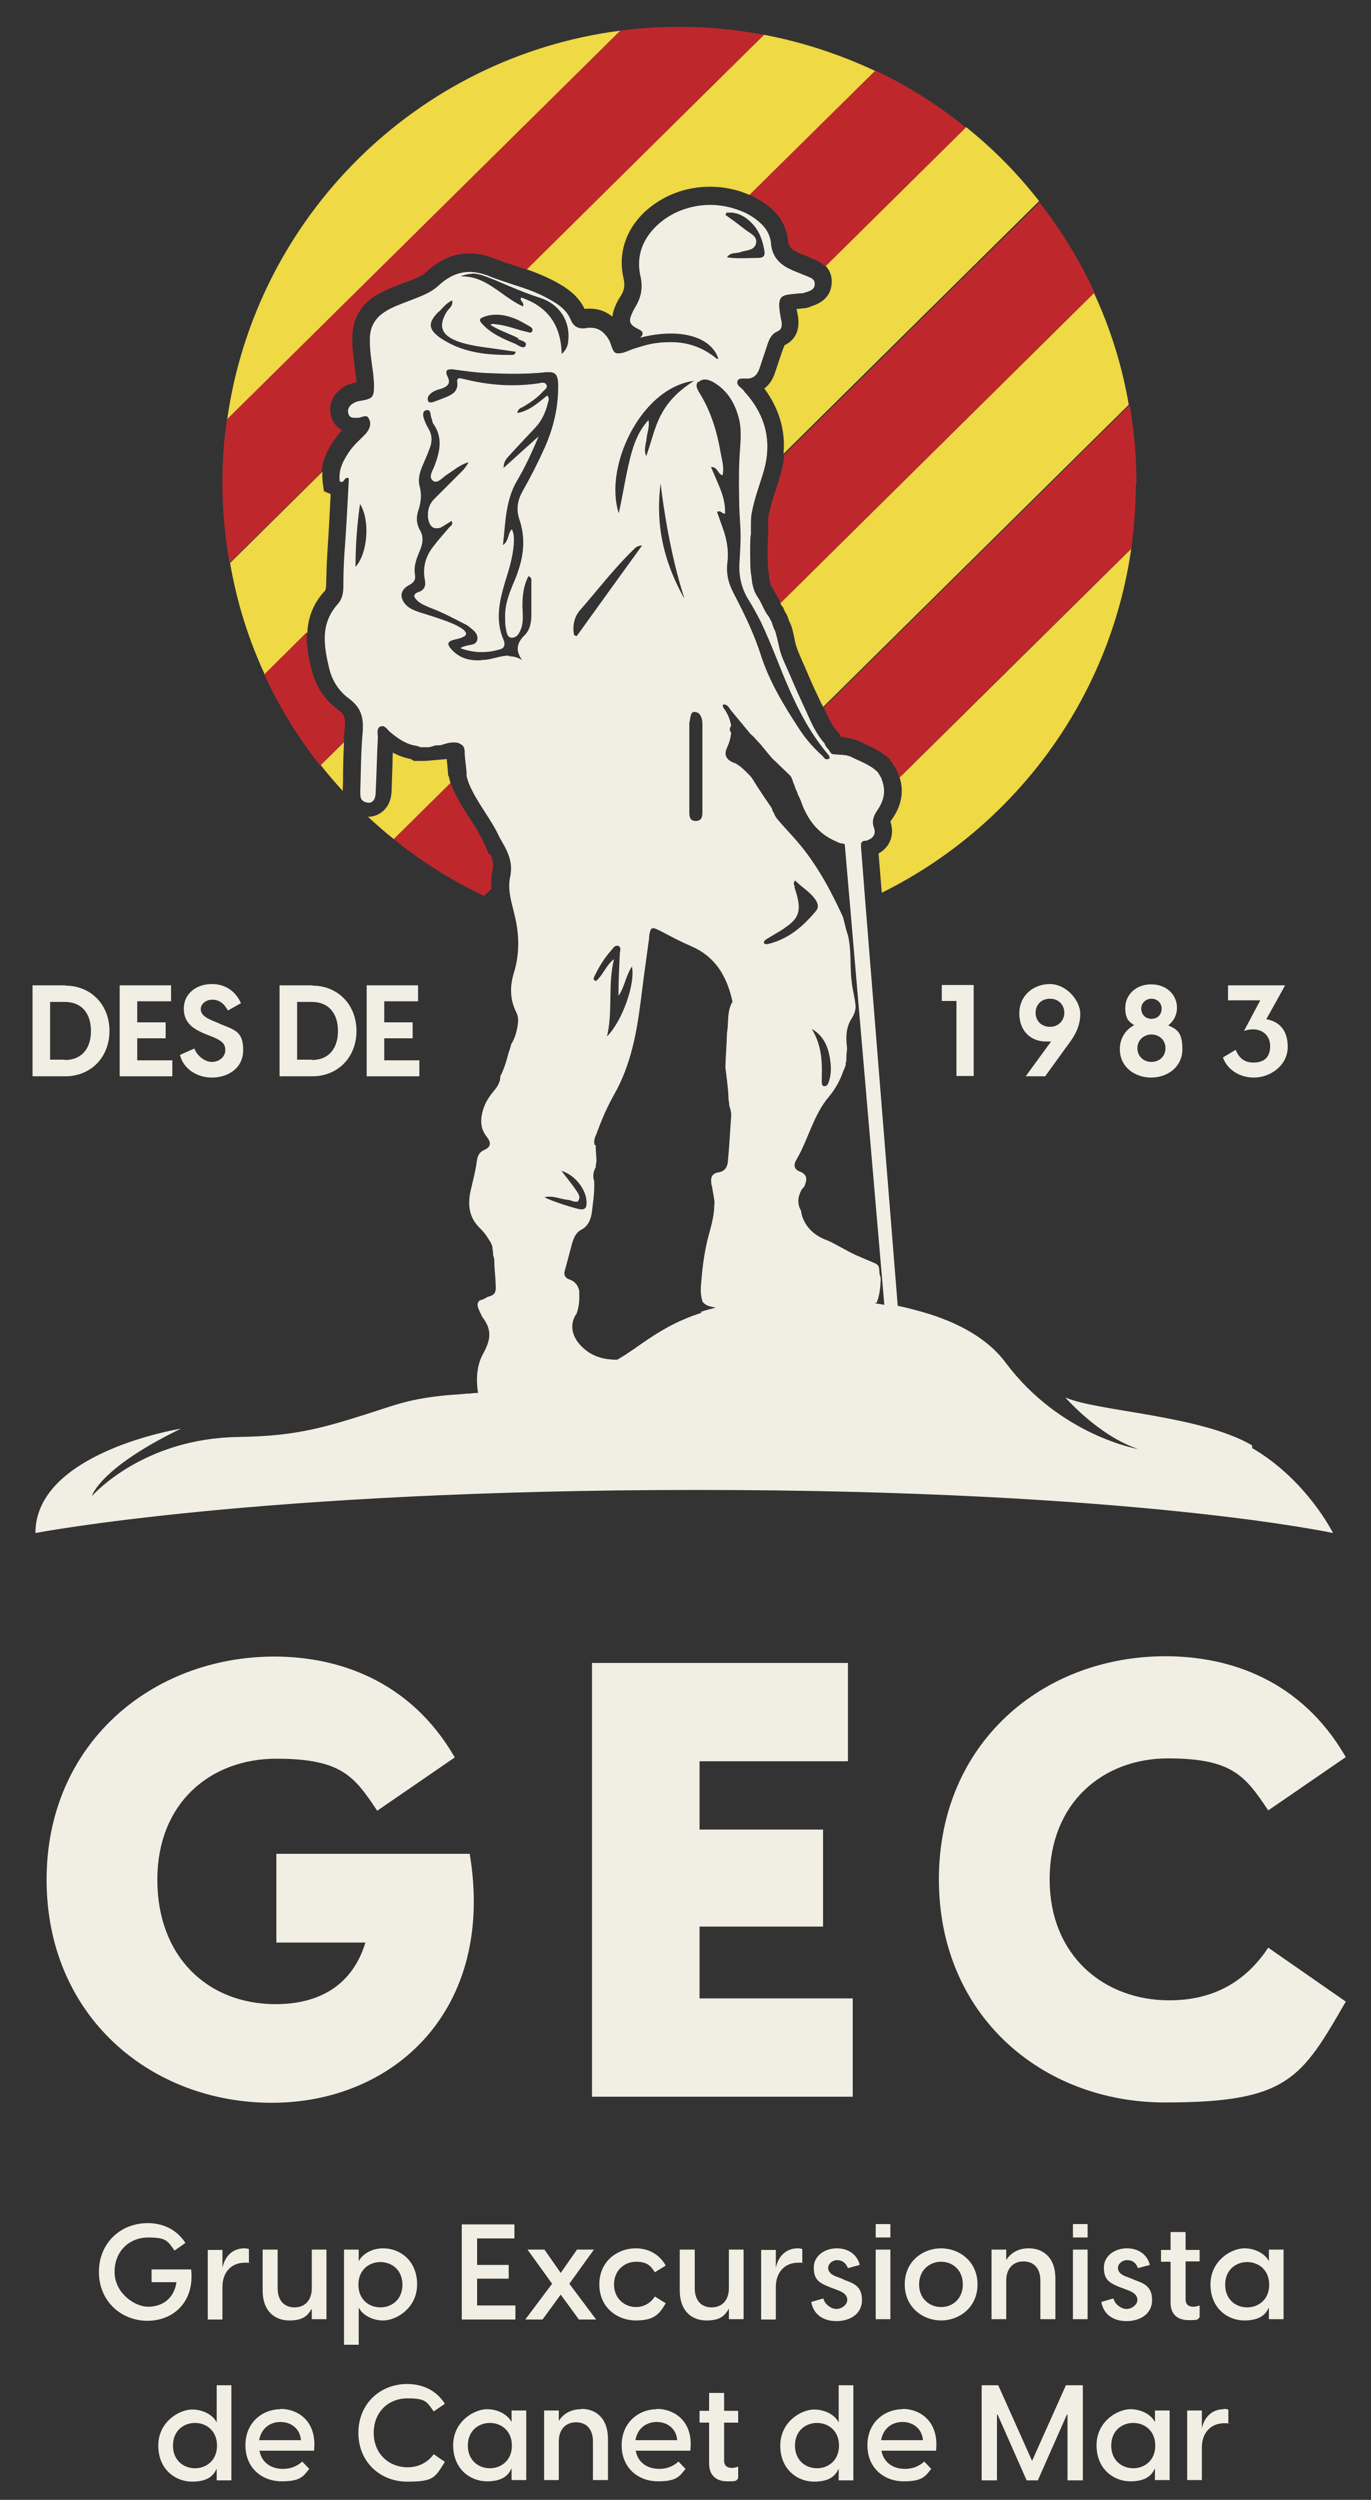 <svg xmlns="http://www.w3.org/2000/svg" id="Capa_1" viewBox="0 0 429.6 783.2"><rect x="0" y="0" width="429.6" height="783.2" fill="#333333" stroke="none"/><defs><style>      .st0 {        fill: #be282d;      }      .st1 {        fill: #efd944;      }      .st2 {        fill: #f1efe4;      }    </style></defs><g><g><path class="st2" d="M147.3,580.8h-60.7v27.8h27.9c-4.4,14.5-15.9,19.3-28.1,19.3-21.4,0-37.1-14.9-37.1-39s16.7-37.9,37.3-37.9,24.5,5.7,31.6,16.3l24.3-16.7c-14-24.3-36.9-31.6-56.5-31.6-38.3,0-71.4,27.2-71.4,69.9s32.5,69.9,70.6,69.9,70.1-28.9,62-77.9Z"></path><path class="st2" d="M219.2,626v-22.4h38.7v-30.4h-38.7v-21.4h46.5v-30.8h-80.2v135.9h81.7v-30.8h-48Z"></path><path class="st2" d="M366.4,626.7c-20.3,0-37.5-13.8-37.5-37.9s16.8-37.9,37.1-37.9,24.3,5.7,31.4,16.3l24.3-16.7c-14-24.3-36.6-31.6-56.5-31.6-38.5,0-71,27.2-71,69.9s32.4,69.9,70.8,69.9,42.7-7.3,56.7-31.6l-24.3-16.9c-7.1,10.7-17.2,16.5-31,16.5Z"></path></g><g><path class="st2" d="M59.9,711h-12.4v4h7.8c-.8,5.4-4.7,7.7-8.9,7.7s-10.5-4.3-10.5-10.9,4.7-10.8,10.5-10.8,6.1,1.1,8.3,4.1l3.4-2.4c-3.2-4.9-8-6.2-11.8-6.2-8.4,0-15.3,6.1-15.3,15.3s7,15.3,15.2,15.3,14.8-6,13.7-16.1Z"></path><path class="st2" d="M76.6,704.4c-4,0-6.2,2.8-6.9,6.1v-5.6h-4.6v21.8h4.6v-10.2c0-4.6,2.8-7.6,7-7.6s.9,0,1.3.1v-4.4c-.5-.1-.9-.2-1.4-.2Z"></path><path class="st2" d="M97.7,704.8v12.1c0,3.8-2.2,6-5.4,6s-5.3-2.1-5.3-6v-12.1h-4.7v12.8c0,6.6,3.9,9.4,8.4,9.4s5.8-1.7,7-3.7v3.3h4.6v-21.8h-4.6Z"></path><path class="st2" d="M120.1,704.4c-4,0-6.8,2.2-7.6,3.9h-.1v-3.5h-4.6v29.8h4.6v-11.5h.1c.8,1.7,3.6,3.9,7.6,3.9s10.6-3.8,10.6-11.3-5.4-11.3-10.6-11.3ZM119.2,722.9c-3.5,0-6.9-2.4-6.9-7.1s3.4-7.1,6.9-7.1,6.9,2.4,6.9,7.1-3.4,7.1-6.9,7.1Z"></path><path class="st2" d="M149.5,722.3v-8.4h9.9v-4.3h-9.9v-8.3h11.7v-4.4h-16.5v29.8h16.8v-4.4h-12.1Z"></path><path class="st2" d="M178.4,715.5l7.7-10.7h-5.3l-5.1,7.3-5.1-7.3h-5.3l7.7,10.7-8.4,11.2h5.4l5.7-7.8,5.7,7.8h5.4l-8.4-11.2Z"></path><path class="st2" d="M199.3,722.8c-3.5,0-6.9-2.6-6.9-7.1s3.4-7.1,6.9-7.1,4.6,1.3,5.9,3.3l3.4-2.1c-2-3.6-5.5-5.4-9.4-5.4-5.7,0-11.4,4-11.4,11.3s5.7,11.3,11.4,11.3,7.4-1.9,9.4-5.4l-3.4-2.1c-1.3,2-3.4,3.3-5.9,3.3Z"></path><path class="st2" d="M228.4,704.8v12.1c0,3.8-2.2,6-5.4,6s-5.3-2.1-5.3-6v-12.1h-4.7v12.8c0,6.6,3.9,9.4,8.4,9.4s5.8-1.7,7-3.7v3.3h4.6v-21.8h-4.6Z"></path><path class="st2" d="M250,704.4c-4,0-6.2,2.8-6.9,6.1v-5.6h-4.6v21.8h4.6v-10.2c0-4.6,2.8-7.6,7-7.6s.9,0,1.3.1v-4.4c-.5-.1-.9-.2-1.4-.2Z"></path><path class="st2" d="M264.3,714.1l-2.1-.8c-2-.7-2.7-1.7-2.7-2.8s1.2-2.4,2.8-2.4,2.7.8,3.4,2.5l3.7-1c-.8-3.2-3.5-5.2-7.2-5.2s-7.2,2.3-7.2,6,1.5,4.8,5.1,6.2l2.4.9c2.1.8,3,1.7,3,3.1s-1.7,2.8-3.4,2.8-3.7-1.5-4.1-3.3l-3.8,1.1c.7,3.9,3.7,6,7.9,6s8-2.2,8-6.6-2.7-5.3-5.8-6.4Z"></path><path class="st2" d="M274.4,704.8v21.8h4.6v-21.8h-4.6ZM274.4,696.8v4.2h4.6v-4.2h-4.6Z"></path><path class="st2" d="M294.9,704.4c-5.7,0-11.4,4-11.4,11.3s5.8,11.3,11.4,11.3,11.4-4,11.4-11.3-5.8-11.3-11.4-11.3ZM294.9,722.8c-3.6,0-6.9-2.6-6.9-7.1s3.3-7.1,6.9-7.1,6.8,2.6,6.8,7.1-3.2,7.1-6.8,7.1Z"></path><path class="st2" d="M322.3,704.4c-3.5,0-5.8,1.7-7,3.7v-3.3h-4.6v21.8h4.6v-12.1c0-3.8,2.2-6,5.4-6s5.3,2.1,5.3,6v12.1h4.7v-12.8c0-6.6-3.9-9.4-8.3-9.4Z"></path><path class="st2" d="M336.2,704.8v21.8h4.6v-21.8h-4.6ZM336.2,696.8v4.2h4.6v-4.2h-4.6Z"></path><path class="st2" d="M355.1,714.1l-2.1-.8c-2-.7-2.7-1.7-2.7-2.8s1.2-2.4,2.9-2.4,2.7.8,3.4,2.5l3.7-1c-.8-3.2-3.5-5.2-7.2-5.2s-7.2,2.3-7.2,6,1.5,4.8,5.1,6.2l2.4.9c2.1.8,3,1.7,3,3.1s-1.7,2.8-3.4,2.8-3.7-1.5-4.1-3.3l-3.8,1.1c.7,3.9,3.7,6,7.9,6s8-2.2,8-6.6-2.7-5.3-5.8-6.4Z"></path><path class="st2" d="M375.9,708.6v-3.7h-4.4v-5.6h-4.7v5.6h-3v3.7h3v12.8c0,3.9,2.4,5.5,5.7,5.5s2.6-.2,3.4-.9v-3.7c-.8.3-1.5.4-2,.4-1.7,0-2.4-1-2.4-2.2v-12h4.4Z"></path><path class="st2" d="M397.6,704.8v3.5h-.1c-.8-1.7-3.6-3.9-7.6-3.9s-10.6,3.8-10.6,11.3,5.4,11.3,10.6,11.3,6.8-2.2,7.6-3.9h.1v3.5h4.6v-21.8h-4.6ZM390.8,722.9c-3.5,0-6.9-2.4-6.9-7.1s3.4-7.1,6.9-7.1,6.9,2.4,6.9,7.1-3.4,7.1-6.9,7.1Z"></path><path class="st2" d="M67.9,747.3v11.5h-.1c-.8-1.7-3.6-3.9-7.6-3.9s-10.6,3.8-10.6,11.3,5.4,11.3,10.6,11.3,6.8-2.2,7.6-3.9h.1v3.5h4.6v-29.8h-4.6ZM61.1,773.3c-3.5,0-6.9-2.4-6.9-7.1s3.4-7.1,6.9-7.1,6.9,2.4,6.9,7.1-3.4,7.1-6.9,7.1Z"></path><path class="st2" d="M87.9,754.8c-5.5,0-11,4-11,11.3s5.4,11.3,11.3,11.3,6.8-1.5,8.7-3.9l-2.2-2.3c-1.6,1.5-3.7,2.3-6,2.3-3.7,0-6.7-1.9-7.4-5.7h17.1c1-9.2-5-13.1-10.5-13.1ZM81.2,764.5c.7-3.9,3.6-5.7,6.7-5.7s6.1,1.9,6.4,5.7h-13.1Z"></path><path class="st2" d="M127.7,773c-5.8,0-10.6-4.2-10.6-10.8s4.7-10.8,10.5-10.8,6.1,1,8.3,4.1l3.5-2.4c-3.1-4.9-8-6.2-11.8-6.2-8.4,0-15.3,6.1-15.3,15.3s6.9,15.3,15.3,15.3,8.7-1.3,11.8-6.2l-3.5-2.4c-2.2,3-5.3,4.1-8.2,4.1Z"></path><path class="st2" d="M160.3,755.2v3.5h-.1c-.8-1.7-3.6-3.9-7.6-3.9s-10.6,3.8-10.6,11.3,5.4,11.3,10.6,11.3,6.8-2.2,7.6-3.9h.1v3.5h4.6v-21.8h-4.6ZM153.5,773.3c-3.5,0-6.9-2.4-6.9-7.1s3.4-7.1,6.9-7.1,6.9,2.4,6.9,7.1-3.4,7.1-6.9,7.1Z"></path><path class="st2" d="M182.1,754.8c-3.5,0-5.8,1.7-7,3.7v-3.3h-4.6v21.8h4.6v-12.1c0-3.8,2.2-6,5.4-6s5.3,2.1,5.3,6v12.1h4.7v-12.9c0-6.6-3.9-9.4-8.3-9.4Z"></path><path class="st2" d="M205.8,754.8c-5.5,0-11,4-11,11.3s5.4,11.3,11.3,11.3,6.8-1.5,8.7-3.9l-2.2-2.3c-1.6,1.5-3.7,2.3-6,2.3-3.7,0-6.7-1.9-7.4-5.7h17.1c1.1-9.2-5-13.1-10.5-13.1ZM199.1,764.5c.7-3.9,3.6-5.7,6.7-5.7s6.1,1.9,6.4,5.7h-13.1Z"></path><path class="st2" d="M231.3,759v-3.7h-4.4v-5.6h-4.7v5.6h-3v3.7h3v12.8c0,3.9,2.4,5.6,5.7,5.6s2.6-.2,3.4-.9v-3.7c-.8.3-1.5.4-2,.4-1.7,0-2.4-1-2.4-2.2v-12h4.4Z"></path><path class="st2" d="M262.8,747.3v11.5h-.1c-.8-1.7-3.6-3.9-7.6-3.9s-10.6,3.8-10.6,11.3,5.4,11.3,10.6,11.3,6.8-2.2,7.6-3.9h.1v3.5h4.6v-29.8h-4.6ZM256,773.3c-3.5,0-6.9-2.4-6.9-7.1s3.4-7.1,6.9-7.1,6.9,2.4,6.9,7.1-3.4,7.1-6.9,7.1Z"></path><path class="st2" d="M282.8,754.8c-5.5,0-11,4-11,11.3s5.4,11.3,11.3,11.3,6.8-1.5,8.7-3.9l-2.2-2.3c-1.6,1.5-3.7,2.3-6,2.3-3.7,0-6.7-1.9-7.4-5.7h17.1c1-9.2-5-13.1-10.5-13.1ZM276.1,764.5c.7-3.9,3.6-5.7,6.7-5.7s6.1,1.9,6.4,5.7h-13.1Z"></path><path class="st2" d="M334,747.3l-10.6,23.7-10.6-23.7h-5.2v29.8h4.8v-20.6h.2l9.1,20.6h3.5l9.1-20.6h.2v20.6h4.8v-29.8h-5.2Z"></path><path class="st2" d="M361.9,755.2v3.5h-.1c-.8-1.7-3.6-3.9-7.6-3.9s-10.6,3.8-10.6,11.3,5.4,11.3,10.6,11.3,6.8-2.2,7.6-3.9h.1v3.5h4.6v-21.8h-4.6ZM355.1,773.3c-3.5,0-6.9-2.4-6.9-7.1s3.4-7.1,6.9-7.1,6.9,2.4,6.9,7.1-3.4,7.1-6.9,7.1Z"></path><path class="st2" d="M383.5,754.8c-4,0-6.2,2.8-6.9,6v-5.6h-4.6v21.8h4.6v-10.2c0-4.6,2.8-7.6,7-7.6s.9,0,1.3.1v-4.4c-.5-.1-.9-.2-1.4-.2Z"></path></g></g><path class="st2" d="M392.3,452.8c-16.3-9.5-48.8-10.6-58.5-15,0,0,10.5,12.1,22.9,16.2,0,0-24.4-4.1-41.6-27.1-6.1-8.2-16.4-13.4-28.4-16.5-.9-.2-1.8-.5-2.7-.7-.9-.2-1.8-.4-2.7-.6l-10.2-127-1.3-16.7c0,0,0-.1,0-.2,0-.1,0-.3,0-.4,0-.1,0-.3,0-.4h0c0-.1,0-.1,0-.1,0,0,0,0,0,0,0-.2.2-.3.3-.5.1-.2.3-.3.5-.3.2,0,.3-.1.5-.1h.3c.2,0,.3-.1.5-.2,2-.7,2.6-2.2,1.9-4-.7-2.1,0-3.7,1.1-5.3,1.2-1.8,2-3.6,2.1-5.5.1-1.4-.2-2.9-.8-4.4,0-.2-.1-.3-.2-.5-.3-.5-.6-1-.9-1.5,0,0-.1-.2-.2-.2-2.2-2.2-5.7-3.4-8.7-4.9-.4,0-.7-.2-1.1-.3-.2,0-.4,0-.6,0,0,0,0,0,0,0,0,0,0,0-.2-.1-.5,0-1.1,0-1.6-.1-.5,0-.9,0-1.3-.1-.1,0-.2,0-.3,0-.5,0-.9-.5-1.1-.9-.2-.2-.3-.5-.5-.7-.5-.5-.9-1.1-1.1-1.7,0,0,0-.1-.1-.2-1.2-1.3-2.2-2.9-3.1-4.5-.5-.9-.9-1.7-1.3-2.6-.9-1.9-1.7-3.8-2.6-5.7-1.3-2.8-2.6-5.7-3.8-8.6-1.2-2.8-2.6-5.4-3.3-8.4-.4-1.8-.8-3.6-1.3-5.3-.3-.5-.5-1-.7-1.6l-.4-1.2c-.3-.6-.6-1.1-.9-1.7,0,0-.2-.2-.2-.3,0,0-.1-.2-.2-.2-1.3-1.9-2-4.2-3.4-6.1,0-.1-.2-.2-.2-.4-.2-.3-.4-.7-.6-1.3-.5-1.4-.7-2.7-.8-4-.3-1.6-.4-3.3-.4-4.9,0-2-.1-4.1,0-6.1,0-.8,0-1.6.2-2.5,0-.3,0-.5,0-.8,0-.7,0-1.3,0-2,0-1.2,0-2.4.2-3.6.7-4,2.1-7.9,3.3-11.7.2-.7.4-1.3.6-2,2.5-9,.5-17-5.6-24-.2-.2-.5-.5-.6-.7-.7-1.1-2.6-1.8-2.1-3.2.2-.7.9-.8,1.6-.8s1,0,1.4,0,.3,0,.4,0c2-.2,2.9-1.5,3.5-3.2.8-2.4,1.6-4.8,2.4-7.2.6-1.8,1.2-3.5,3.3-4.4,1.7-.8,1.3-2.6,1-4-.1-.6-.2-1.2-.3-1.7-1-6.3,1.2-5.6,6.3-6.2,0,0,.2,0,.2,0,.3,0,.6,0,.9-.1,1.5-.5,3.4-.8,3.5-2.7,0-.6-.1-1.1-.4-1.4-.6-.7-1.7-1-2.6-1.4-1.7-.7-3.4-1.3-5-2.1-3.3-1.6-5.4-4.1-5.7-7.9-.3-3.2-2-5.5-4.5-7.4-1.9-1.5-4.1-2.6-6.3-3.3-2.6-.9-5.5-1.4-8.2-1.4-6.1,0-12.3,2.2-16.8,6.5-4.6,4.4-6.5,9.8-5.1,15.9.8,3.6.2,6.7-1.7,9.7-.2.4-.4.7-.6,1.1-.1.2-.2.5-.3.7-1.3,2.7-.8,3.7,2.1,5.1q2.1,1,.4,2.6c3.4-.9,6.7-1.3,9.7-1.3,7.6,0,13.2,2.9,14.8,7.9-.1,0-.3,0-.4,0s0,0-.1,0c-4.6-3.8-9.4-5.2-14.4-5.2s-7.6.8-11.4,2c-1.6.5-3.3,1.5-4.9,1.5s-.4,0-.6,0c-1.6-.3-1.6-2.9-2.6-4.4-.1-.2-.2-.3-.3-.5-1.4-2-3-3.1-5.3-3.1s-.8,0-1.2.1c-.4,0-.8.1-1.2.1-1.8,0-3.1-.8-3.9-2.8-1.3-3.1-4-4.9-6.8-6.4-3.5-2-7.3-3.3-11.1-4.5-2.6-.9-5.3-1.7-7.9-2.8-2.1-.8-4.1-1.2-5.9-1.2-3.5,0-6.7,1.5-9.7,4.3-2.6,2.4-6,3.5-9.3,4.8-2.6,1-5.2,1.9-7.5,3.4-3,1.9-4.6,4.6-4.7,8.2-.1,3.6.5,7.2,1,10.8.1,1.3.3,2.5.3,3.8,0,4-.3,4.4-4.3,5.1-.7.1-1.5.3-2.1.7-1.3.7-2.1,1.9-1.6,3.4.3,1,1.1,1.2,1.9,1.2s.8,0,1.1,0c.7,0,1.5-.5,2.2-.5s.9.2,1.2.8c.5.9.5,1.9.2,2.7-.2.7-.7,1.4-1.2,2-1.6,1.7-3.4,3.2-4.8,5.1-2.1,3-3.9,6.1-3.3,9.9.2,0,.4.1.5.1.9,0,.9-1.3,1.8-1.3h0c.4,0,.6.3.5.6-.4,7.8-.8,15.7-1.4,23.5-.2,3.3-.3,6.6-.3,9.9,0,2.1-.4,4.1-1.8,5.6-.4.5-.8.9-1.1,1.4-4.2,5.7-3.1,12.1-1.6,18.5.9,3.9,3,7.3,6.3,9.7,3.1,2.3,4.4,5,4.3,8.8,0,.4,0,.7,0,1.1-.6,6.4-.6,12.9-.8,19.4,0,1.3,0,2.6,1.6,3.1.3.1.7.2,1,.2,1.3,0,2.1-1,2.2-2.9.3-5.8.4-11.7.7-17.5,0-1.2-.5-2.9.8-3.5.2,0,.4-.1.6-.1,1,0,1.7,1.2,2.5,1.9,2.3,1.9,4.8,3.7,7.8,4.2.7.1,1.2.3,1.6.5.2,0,.5,0,.7,0h0c.7,0,1.3,0,2,0,.1,0,1.3-.3,1.5-.4.5-.2,1-.2,1.6-.2s.3,0,.5,0c1.3-.4,2.7-.9,4.1-.9s1.7.2,2.5.7c.7.4.9,1.1,1,1.9,0,2.2.4,4.4.6,6.7,0,.4,0,.8,0,1.2.2.8.4,1.5.7,2.3,2.5,6.1,7,11.1,9.7,17.1,0,0,0,0,0,0,2.1,3.5,4.1,7.1,3.4,11.3h0c0,.2,0,.5-.1.7-.8,3.6,0,6.9.9,10.3,0,.3.2.6.2.9,1.7,6.3,2,12.8,0,19.2-1.3,4.3-1.2,8.3.8,12.3.7,1.4.6,2.7.4,4.2-.4,2.3-1,4.2-2,5.7-.2.8-.4,1.6-.7,2.3-.2.8-.5,1.7-.7,2.5-.5,1.7-1.1,3.6-2,5.2,0,1.8-.8,3.2-1.9,4.5-1.5,1.8-2.8,3.7-3.5,6-.9,3-1,5.9,1.1,8.5,1.4,1.8,1.5,3.2-.8,4.2-1.6.7-2.1,2-2.3,3.6-.4,3.1-1.2,6-1.9,9-1,4.5-.6,8.6,3,12,.8.8,1.6,1.7,2.2,2.7.3.5.6.9.9,1.4.3.5.6,1.1.7,1.7,0,.5.1,1,.2,1.6,0,0,0,0,0,0,0,.4,0,.8.1,1.2.2.5.3,1.1.3,1.7,0,2.2.3,4.3.4,6.5,0,.3,0,.6,0,.9.1.5.1,1,0,1.5-.1,1.3-1,1.8-2.1,2.1-.1,0-.2,0-.4.1-.7.5-1.6.9-2.4,1.1-1.2.9-.9,2,.5,4.7,0,.2.2.4.3.6,2.9,3.8,2.7,6.9.2,11.4-2,3.6-2.3,8-1.6,12.3-.9,0-1.8.1-2.7.2-.9,0-1.8.1-2.7.2-7.6.5-13.9,1.2-22,3.8-19.8,6.4-28.2,9.3-47.6,9.6-29.9.4-45.5,18-46,18.5.1-.4,2.9-9,27.9-21.1-1.4.2-45.6,7.7-45.6,32.7,0,0,69.7-13.5,207.2-13.5s199.4,13.5,199.4,13.5c0,0-8.2-16.6-25.3-26.6ZM111.4,177.6c0-6.9.5-13.3,1.4-19.7,3.2,4.9,2.5,15.4-1.4,19.7ZM227.7,66.6c.2,0,.4,0,.6,0,.3,0,.7,0,1,0,2.8.3,5,1.8,6.9,4,1.9,2.2,2.8,5,3.3,7.8.3,1.5-.1,2.3-1.6,2.4-1.8,0-3.5.1-5.3.1s-3.1,0-4.8-.3c1.2-1.7,2.9-1.1,4.2-1.6,1.8-.7,4.4-.4,4.9-2.8.5-2.2-1.9-3.1-3.3-4.2-1.8-1.4-3.6-2.8-5.5-4.1-.3-.2-.5-.4-.8-.6.1-.2.3-.5.4-.7ZM218.8,119.8c.6-.6,1.3-.9,2-.9s1,.1,1.6.3c.3.1.6.3.9.4,4.8,2.7,7.2,7,8.4,12.2.6,2.9.4,5.9.2,8.8-.4,5.1-.4,10.1-.3,15.2,0,3.2.2,6.4.4,9.6.2,3.7-.1,7.4-.3,11.1-.2,4.2.7,8,2.9,11.5,1.4,2.2,2.6,4.5,3.8,6.8,1.7,3.6,3.2,7.2,4.7,10.9,2.8,7.1,5.7,14.2,9.5,20.8,2,3.5,4.3,6.8,6.9,9.9.3.3.4.7.5,1.1-.3.3-.6.4-.9.4-.6,0-1-.6-1.3-1-2.7-2.4-5.1-5.1-7.1-8.1,0,0-.1-.2-.2-.3-4.9-7.5-9.6-15.2-12.3-23.9-.8-2.4-1.7-4.8-2.7-7.1-1.7-4-3.7-7.9-5.7-11.8-1.5-2.9-2.3-5.8-1.9-9.2.5-3.7-.1-7.4-1.4-11-.4-1.2-.9-2.4-1.3-3.7-.2-.5-.4-1-.5-1.5.2,0,.4-.1.6-.1.5,0,.8.3,1.1.5.2.1.4.2.6.2s.1,0,.2,0c0-.3,0-.7,0-1-.1-4.8-2.6-9-4.4-13.6h0c2.2,0,2,2.2,3.6,2.6.6-2.4-.2-4.8-.6-7.1-1.1-6.5-3-12.8-6.5-18.5-.2-.3-.4-.6-.5-.9-.5-.9-.9-1.9,0-2.9ZM217.8,223.1c1.7,0,2.3,2.1,2.3,3.7,0,4.8,0,9.5,0,14.3h0c0,4.3,0,8.7,0,13,0,1.4,0,3-1.9,3.1h-.2c-2,0-2-1.6-2-3.1,0-8.8,0-17.6,0-26.4,0-.4,0-.9,0-1.3.4-1.3.2-3.4,1.7-3.4h0ZM193.3,148c2.2-12.8,11.6-27,24.2-28.7-4.1,2.6-7.6,5.7-10,10-1.4,2.4-2.3,5.1-3.1,7.7-.6,2-1.2,3.9-1.9,5.9-.6-1.3-.4-2.5-.2-3.8h0c.1-.6.3-1.2.3-1.8.2-1.8,1-3.5.6-5.7-3.4,3.7-4.8,8.1-5.9,12.5-.1.6-.2,1.1-.4,1.7-1.1,5-1.9,10-3,15-1.2-3.6-1.4-8.1-.6-12.8ZM214.3,187.3c-1.8-3.2-3.3-6.5-4.5-9.8-3-8.2-4-16.9-2.8-26,1,8.3,2.4,16.5,4.3,24.6.9,3.8,1.9,7.5,3.1,11.2ZM181.9,191c5.5-6.3,10.6-13,16.6-18.8.5-.5,1-1.2,2.7-1.3-7.1,9.8-13.8,19.1-20.5,28.4-.3-.1-.5-.2-.8-.3-.6-2.9,0-5.8,2-8ZM186.6,307.3c-.8-.3-.6-.9-.4-1.3,1.4-2.9,3-5.6,5.1-8,.6-.6,1.1-1.7,2-1.7s.3,0,.5.1c1,.4.4,1.7.4,2.6-.2,4.3-.4,8.6-.4,13,1.9-2.7,2.2-6.1,4.2-9.2,1.2,5.3-3.1,17.3-7.8,21.9,1.9-8,.2-16.2,2.2-24.2-2.5,1.9-3.4,5-5.7,6.9ZM183.8,377.1c0,1-.4,1.8-1.5,1.8s-.1,0-.2,0c-1.3,0-9.8-2.8-11.5-3.8.5-.1,1-.2,1.5-.2,2,0,3.8.8,5.7,1,.8,0,1.8.6,2.6.6s.7-.1.9-.5c.8-1.2-.5-2.6-1.2-3.7-1.2-1.7-2.5-3.3-4.2-5.5,4.7,1.5,8.1,6.4,7.9,10.3ZM147.9,85.7c1.5,0,3,.4,4.5,1,2.5.9,4.9,2,7.3,3,3.1,1.3,6.3,2.6,9.5,3.6,6.2,2,9.4,7.3,8.9,13.1-.1,1.4-.3,2.9-2.1,4.5-.2-9.2-4.5-14.9-12.7-17.7-.6,1.2,1.1,1.4.6,2.8-2.3-1-4.4-2.5-6.5-4-3.8-2.7-7.5-5.4-12.5-5.4s-.4,0-.6,0c1.2-.5,2.4-.8,3.5-.8ZM162.2,106.2c1,.5,3.1.8,2.5,2.1-.2.4-.4.5-.8.5-.8,0-1.8-.8-2.5-1.1-3.6-1.5-7.2-3-10-5.9-1.5-1.5-1.4-2,.7-2.7,1.2-.4,2.3-.5,3.5-.5,2.2,0,4.3.6,6.4,1.5,1.3.6,2.6,1.4,3.9,2.1.5.3,1.2.7.9,1.5-.1.4-.4.5-.7.5s-.6-.1-.9-.2c-3.3-.7-6.4-2.1-9.8-2.4-.3,0-.5-.1-.8-.1s-.6,0-.9.3c2.8,1.8,5.9,2.7,8.8,4.2ZM137.5,97.7c1.2-1.2,2.3-2.7,4.2-3.6.3,1.8-1,2.5-1.6,3.4-2.7,4.3-2,7.2,2.5,9.1.1,0,.3.1.4.2,4,1.5,8.2,1.9,12.4,2.5,2.1.3,4.1.6,6.2.9-.2,1-.8,1-1.3,1-.4,0-.9,0-1.3,0-6.2,0-12.2-.7-17.7-3.4-1-.5-2-1.1-3-1.7-4.1-2.8-4.4-4.9-.9-8.4ZM159.5,205.4c-2.5,0-4.8,1-7.2,1.3-.8,0-1.7.2-2.5.2-3,0-5.8-.8-8.1-3.2-1.9-2-1.6-2.8,1.1-3.4.6-.1,1.2-.3,1.8-.5,1.8-.7,1.9-1.5.4-2.7-.3-.2-.5-.4-.8-.5-1.4-.9-3-1.5-4.6-2.1-2.7-1-5.4-1.8-8.2-2.7-1.4-.5-2.8-1-3.9-2-2.4-2.3-2.3-4.9.7-6.5,1.7-.9,2.1-1.8,1.8-3.5-.4-2.6.6-5,1.6-7.4.9-2.1,1.2-4.2,0-6.3-.4-.6-.6-1.3-.8-2-.3-1.4-.2-2.8.3-4.2.8-2.5,1.1-4.9.4-7.5-.6-2.2,0-4.4.9-6.5.8-1.8,1.6-3.7,2.3-5.6.8-2.1.7-4.2-.5-6.1-.4-.7-.8-1.5-1.1-2.3-.5-1.2-1-2.9.4-3.4.2,0,.3,0,.5,0,1.1,0,.8,1.7,1.2,2.5.3.6.2,1.3.6,1.8,3.1,4.4,2,8.8.3,13.3-.6,1.5-2,3.5-.3,4.6.2.2.5.2.8.2,1.1,0,2.2-1.4,3.3-2.1,2.2-1.4,4.2-3.2,6.9-4-1,2.2-2.9,3.6-4.4,5.2-2.1,2.1-4.2,4.2-6.3,6.3-1.3,1.3-1.9,2.8-2,4.5,0,.4,0,.9,0,1.3.3,2.2,1.2,3.4,2.6,3.4s1.5-.3,2.4-.8c.8-.5,1.6-1,2.4-1.5.6,1.1-.2,1.5-.7,2-1.7,2-3.5,4-5.1,6.1-2.3,3-3.3,6.4-2.6,10.2.4,2,0,3.3-2,4-2,.7-1.3,1.8-.2,2.8,1.1,1,2.5,1.5,3.9,2.1,3.7,1.4,7.1,3.2,10.6,5,0,0,0,0,0,0,.5.2,1,.5,1.4.8,1.3,1.1,3,2.1,2.8,4-.3,2.1-2.4,1.7-3.8,2.2-.5.2-1,.2-1.5.7,2.2.8,4.4,1.2,6.6,1.2s3.9-.3,5.9-.9c1.4-.4,1.5-1.7,1-2.9-2.6-6-1.4-11.8.3-17.6.1-.3.2-.7.3-1,1.2-3.8,2.3-7.5,2.6-11.5.1-1.6.1-3.1-.6-4.6-1.4,1.4-.8,3.5-2.8,5,.8-7.2.8-13.9,4.3-20,2.7-4.5,4.8-9.2,6.9-14.1-3.5,3.1-7,6.3-11,9.9,0-2.2,1.1-3.1,1.9-4,2.7-3,5.5-5.9,8.2-8.8,2-2.2,3.1-4.8,3.8-7.6.2-.7.5-1.4-.2-2.3,0,0,0,0,0,0-2.8,2.2-5.5,4.8-9.4,5.5.2-1.5,1.3-1.6,2.1-2.1,2.1-1.3,4.1-2.6,5.8-4.5.6-.7,1.8-1.3,1.2-2.3-.2-.4-.6-.6-1.1-.6s-.9.1-1.3.2c-2.8.4-5.6.6-8.3.6-5.2,0-10.2-.7-15.3-2-.4,0-.7-.2-1.1-.2-.6,0-1,.3-.8,1.3.3,2.7-1.5,3.8-3.5,4.6-1.4.6-2.8,1.1-4.2,1.6-.2,0-.5.1-.7.1s-.5,0-.7-.4c-.3-.5-.2-1,0-1.5.9-1.5,2.5-2,4-2.4,2-.7,3.2-1.6,2-3.9-.7-1.5-.3-2.2,1-2.2s.4,0,.6,0c3.8.5,7.6,1.1,11.4,1.2,2.6.1,5.3.2,7.9.2s6.6-.1,9.9-.5c.4,0,.8,0,1.1,0,2,0,2.7,1,2.8,3.6,0,.1,0,.2,0,.3.1,6.9-1.4,13.4-4.2,19.7-2.1,4.7-4.4,9.2-6.9,13.6-1.6,2.8-2.1,5.7-1.1,8.8,1.9,5.5,1.5,10.7-.2,15.9-.3,1-.7,2-1.1,3-1.7,4-3.4,8-3.1,12.5,0,.7,0,1.5.1,2.2.3,1.4.3,3.5,1.9,3.6h.1c1.8,0,2.6-1.9,3.1-3.5.5-2.1.3-4.2.2-6.3,0-3.3.3-6.5,1.9-9.5,1.2.5.9,1.3.9,2,0,3.4,0,6.8,0,10.2,0,2.3-.4,4.5-2,6.2-2.4,2.3-3.2,4.7-.9,7.9-1.4-.9-2.8-1.2-4.2-1.2ZM219.8,411.3c-1,.3-2,.7-2.9,1-7.4,2.8-12.3,6.2-17.2,9.6h0c-.9.7-1.9,1.3-2.8,1.9h0c-1.1.8-2.3,1.5-3.5,2.2h-.1c-3.7,0-7.1-.8-10-3.2-4.5-3.7-4.9-8.1-2.6-11.3.8-2.4.9-4.2.8-6.8,0-.1,0-.2,0-.3-.4-1.8-1.4-3-3.2-3.6-1.3-.5-1.7-1.4-1.3-2.8.8-2.8,1.5-5.7,2.3-8.6.5-1.6,1.2-3.3,2.8-4.1,2.3-1.2,3.1-3.4,3.4-5.8.3-2.8.8-5.7.7-8.6,0-.3,0-.5,0-.8-.5-1.4-.4-3.1.7-4.8-.1.2-.2.2-.2.2-.2,0,.2-1.3.2-1.6,0-1.8-.3-3.3-.2-5.1-.1,0-.2,0-.3,0-.6-1.6.2-2.7.6-3.8,1.5-4.2,3.3-8.3,5.5-12.2,5.2-9.2,7-19.2,8.3-29.4.8-6.5,1.7-13,2.6-19.5,0-.2,0-.4,0-.6.3-1.8.5-2.5,1.2-2.5s1.1.3,2.2.8c1.7.9,3.3,1.7,5,2.6h0c1.6.8,3.3,1.6,4.9,2.3,7.4,3.2,11,9.3,12.7,16.8,0,.2.2.5.1.6-1.8,3-1.1,6.4-1.7,9.7-.1,3.6-.4,7.2-.5,10.8.4,3.3.9,6.7,1,10,0,.5.2,1,.2,1.6,0,.1,0,.3,0,.4.5,1.3.7,2.5.6,3.4-.4,5.6-.6,9.8-1,13.9-.1,1.8-.9,3.3-3,3.6-2,.3-2.5,1.7-2.2,3.5,0,.3.1.6.2.9.5,3.2,1,4.9.7,6,0,3.8-1.3,7.4-2.2,11.1-.9,4-1.5,8.1-1.8,12.2-.2,1.8-.5,4.5.4,6.9.8.9,1.4,1.2,3.1,1.6.3,0,.6.1.9.2-1.6.4-3.1.8-4.6,1.3ZM249.1,277.9c-.2-.5-.7-1.1,0-2,0,0,0,0,0,0,0,0,0,0,0-.1h0c2.1,2.2,4.8,3.6,6.5,6.2.8,1.2,1,2.4,0,3.5-1,1.2-2.1,2.4-3.2,3.5h0c-3.3,3.2-7.2,5.7-11.9,6.8,0,0-.1,0-.2,0-.2,0-.5,0-.7-.1,0,0-.2-.1-.2-.2-.2-.8.6-1.1,1-1.4,1-.6,2-1.2,3-1.8,1.1-.6,2-1.2,2.8-1.8,4.7-3.2,5-5.9,2.7-12.6ZM254.1,322.2c4.2,2.3,5.6,6.2,6.1,10.4.3,2.2.2,4.5-.6,6.6-.2.6-.6,1.1-1.2,1.1h-.1c-.8,0-.8-.9-.8-1.5,0-.5,0-1.1,0-1.6.2-5.3-.3-10.4-3.3-15.1ZM274.7,408.1c.5-1.1.9-2.8,1.1-4.7.4-4.1-.1-3.5-.2-4.2-.2-3.8,0-2.6-6.5-5.6-2.1-.7-7.8-4.2-9.9-5-7.8-2.8-8.2-9.2-8.2-9.3-.9-1.4-1.1-3.4-.5-5,.3-1,.8-1.9,1.5-2.5.9-2.1,1.2-3.8-1.5-4.8-1.6-.6-1.9-2-1.1-3.4,3.9-6.5,5.4-14.3,10.5-20.2,1.9-2.3,3.3-4.9,4.3-7.7.1-.4.3-.7.5-1.1,0-.3.2-.6.3-.9,0-.2,0-.4,0-.6,0-.2,0-.4.2-.6,0-1.2,0-2.4.2-3.5,0-.2,0-.3,0-.5v-.2c0,0,0-.2,0-.2-.4-3.1-.3-6.2,1.4-8.9.7-1.1,1.2-2.3,1.3-3.5,0-.8-.1-1.5-.2-2.2-.4-2.2-.9-4.4-1.1-6.5-.5-4.6,0-9.4-1.1-14-.5-1.3-.8-2.8-1.2-4.3-.1-.4-.2-.8-.3-1.2-.1-.3-.2-.6-.4-.9-.2-.4-.3-.8-.5-1.1-2.5-5.3-5.2-10.5-8.5-15.3h0c-1.4-2.1-2.9-4.1-4.6-6.1-2-2.4-4.3-4.7-6.3-7.1-.8-.9-1.2-1.6-1.4-2.3-.3-.4-.5-.8-.6-1.3,0-.1-.2-.2-.2-.4-1.2-1.8-2.5-3.6-3.7-5.5l-.6-.9c-.6-.9-1.1-1.8-1.7-2.7,0,0-.1-.2-.2-.3-1.1-1.3-2.4-2.5-3.7-3.6-.4-.2-.8-.5-1.2-.8-.7-.2-1.4-.5-2.1-1-1.3-1-1.4-2.3-.8-3.7.8-1.7,1.3-3.4,1.4-5-.6-.6-.5-1.5,0-2.1-.3-2-1.1-3.9-2.5-5.8-.1-.2-.1-.4-.1-.6s.1-.2.2-.3c0,0,0,0,.1,0,1.2,0,1.6,1,2.2,1.8,2.1,2.5,4.1,5,6.2,7.5.6.5,1.2,1,1.7,1.7,0,0,.1,0,.2.2,1.7,1.7,3.1,3.7,4.7,5.5,0,0,.2.2.2.3.1,0,.3.2.4.3,1.7,1.6,3.3,3.2,5,4.8.3.3.6.7.7,1,0,0,0,0,0,.1,0,.1.1.2.2.4.1.4.2.7.3,1,.2.4.4.8.5,1.3.1.3.2.5.3.8.3.5.5,1,.6,1.5.4.7.9,1.8,1.5,3.5,2,5,5.2,8.8,10,11,.4.2.7.3,1.1.5.2,0,.4.2.6.3.4,0,.8,0,1.2.2.1,0,.2,0,.3.1l1.7,19.7,10.7,124.6c-1-.2-2-.3-3-.5Z"></path><g><path class="st1" d="M353.8,126.7l-95.9,94.8c-.1-.3-.2-.6-.4-.8-.5-1.1-1-2.1-1.5-3.2-1.4-2.9-2.6-5.7-3.7-8.3-.3-.8-.7-1.5-1-2.3-.8-1.8-1.6-3.6-2-5.2-.2-.6-.3-1.3-.4-1.9-.3-1.2-.5-2.4-.9-3.6l-.2-.5-.2-.5c-.2-.3-.3-.6-.4-.8-.1-.4-.3-.8-.4-1.2l-.2-.5-.3-.5c-.2-.3-.4-.7-.6-1.1l-.3-.8-.6-.7h0c0-.2-.2-.4-.3-.6l98.3-97.2c5.1,11,8.8,22.7,10.9,35Z"></path><path class="st1" d="M354.5,171.7c-6.7,47.5-36.8,87.5-78.2,108l-1-12.3c3.6-2,5.1-5.9,3.7-10,0-.1.2-.3.4-.6,3.7-5.1,3.6-9.8,2.5-13.2h0s72.7-71.8,72.7-71.8Z"></path><path class="st1" d="M100.4,239.8l7.4-7.3c-.2,3.1-.2,6.1-.3,9.1,0,1.8,0,3.7-.1,5.5,0,.2,0,.5,0,.7-2.4-2.6-4.7-5.3-6.9-8.1Z"></path><path class="st1" d="M140.6,243.1c.2.8.3,1.5.6,2.2l-17.8,17.6c-2.8-2.2-5.5-4.6-8.1-7,3.4,0,7.2-2.5,7.4-8,.1-3,.2-5.9.3-8.8,0-1.1,0-2.2.1-3.3,1.7.9,3.5,1.6,5.6,2l1,.6h1.4s.2,0,.2,0h.7c.9,0,1.7,0,2.4-.1l5.6-.5c0,.4,0,.8.1,1.2.1,1.2.2,2.2.3,3.3v.4s.1.4.1.4Z"></path><path class="st1" d="M245.5,142.2c.7-7.4-1.4-14.2-6-20.5,1.4-1,2.6-2.6,3.4-5.1.8-2.4,1.6-4.8,2.4-7.1.2-.5.4-1.1.6-1.4,2.1-1,5.3-3.5,4-9.8h0c-.1-.6-.2-1.1-.3-1.5.6,0,1.2-.1,1.8-.2h0c.4,0,1.2,0,2.2-.4.2,0,.4-.1.5-.2,1.5-.5,6.1-1.9,6.5-7.1.2-2.2-.5-4.1-1.9-5.6l44-43.5c8.5,6.8,16.2,14.6,22.9,23.2l-80,79.1Z"></path><path class="st1" d="M71.3,131.3L194.4,9.6c-63.7,8.2-114.2,58.3-123.2,121.7Z"></path><path class="st1" d="M101.5,153.9l2.1.9c0,0,0,.2,0,.3-.3,5.8-.6,11.8-1,17.7-.2,3.1-.3,6.3-.4,10.2,0,1.5-.3,2-.4,2.1-3.9,4.2-5.3,8.8-5.5,13.1l-13.3,13.2c-5.1-11-8.8-22.7-10.9-35l28.9-28.6c0,1,0,2.1.1,3.2l.4,2.9Z"></path><path class="st1" d="M274.3,22.2l-39.4,38.9c-3.8-1.7-8-2.6-12.4-2.6-7.8,0-15,2.8-20.5,7.9-6,5.7-8.4,13.1-6.6,20.9.5,2.2.2,3.8-1,5.6-.3.5-.6.9-.9,1.5-.5,1-1.4,2.8-1.6,4.8-2.5-2-5-2.5-7-2.5s-1.1,0-1.7.1c-2-4.1-5.4-6.5-8.9-8.4-3.1-1.7-6.3-3-9.5-4.1L239.4,10.9c12.2,2.3,23.9,6.2,34.8,11.3Z"></path><path class="st0" d="M355.9,151.5c0,6.9-.5,13.6-1.4,20.3l-72.7,71.8c-.2-.6-.4-1.3-.7-1.8l-.2-.8-.5-.7c-.2-.2-.4-.5-.5-.8l-.3-.5-.4-.5c0-.1-.2-.2-.3-.3h0c0,0,0-.2,0-.2-2.4-2.4-5.5-3.8-8.3-5.1-.6-.3-1.3-.6-1.9-.9l-.6-.3h-.7c0-.2-.2-.2-.3-.2l-.6-.2h-.6c0,0-.4-.2-.4-.2h-.5s-1.2-.3-1.2-.3l-.3.2s0,0,0,0h0s0,0,0,0c0,0,0,0,0-.1l-.2-.4-.2-.4v-.2c-.1,0-.2,0-.2,0l-.2-.4-.3-.3c-.8-.8-1.5-1.9-2.3-3.4-.7-1.3-1.3-2.7-2-4.1l95.9-94.8c1.4,8.1,2.1,16.3,2.1,24.8Z"></path><path class="st0" d="M108.1,227.5c-.2,1.7-.3,3.4-.4,5l-7.4,7.3c-6.9-8.7-12.8-18.3-17.5-28.5l13.3-13.2c-.2,4.3.7,8.3,1.5,11.5,1.2,5.3,4.1,9.7,8.4,12.8,1.6,1.1,2.3,2.2,2.1,5.1Z"></path><path class="st0" d="M302.6,40l-44,43.5c-1-1-2.3-1.8-3.9-2.4-.2,0-.3-.1-.4-.2-.6-.2-1.1-.5-1.7-.7-1.1-.4-2.1-.8-3-1.3-2-1-2.5-2.1-2.7-3.5-.4-4.4-2.6-8.2-6.6-11.2-1.7-1.2-3.5-2.3-5.4-3.2l39.4-38.9c10.2,4.8,19.6,10.8,28.3,17.8Z"></path><path class="st0" d="M153.6,267.5c.8,1.8,1.1,3.3.8,4.8-.5,2.1-.6,4.2-.4,6.1l-2.3,2.3c-10.2-4.8-19.7-10.8-28.3-17.8l17.8-17.6c.1.3.2.7.4,1,1.5,3.8,3.6,7,5.6,10.1,1.6,2.5,3.1,4.8,4.2,7.2l1.8,4h.4Z"></path><path class="st0" d="M342.9,91.7l-98.3,97.2c-.3-.5-.5-1-.8-1.5-.6-1.2-1.3-2.6-2.3-4h0c0-.2,0-.2,0-.3-.3-1-.5-1.8-.5-2.5v-.4s-.1-.4-.1-.4c-.2-1-.2-2.3-.3-3.6v-.5c-.1-2.3-.1-4,0-5.6v-.3c0-.6,0-1.1.1-1.6v-.9c.1,0,0-.9,0-.9,0,0,0-.1,0-.2,0-.4,0-.9,0-1.5v-.2s0-.3,0-.3c0-.8,0-1.6.1-2.4.5-2.7,1.3-5.5,2.3-8.3.5-1.6,1-3.2,1.5-4.9.6-2.1,1-4.1,1.1-6.1l80-79.1c6.9,8.8,12.7,18.3,17.4,28.5Z"></path><path class="st0" d="M239.4,10.9l-74.4,73.6c-1.3-.5-2.6-.9-3.8-1.3-2.2-.7-4.3-1.4-6.3-2.2-2.8-1.1-5.3-1.6-7.9-1.6-4.8,0-9.2,1.9-13.4,5.8-1.5,1.4-3.9,2.3-6.4,3.2-.4.1-.8.3-1.1.4l-.5.2c-2.6,1-5.3,2-8,3.7-4.5,2.8-7,7.1-7.2,12.5-.1,3.3.3,6.3.7,9.2,0,.8.2,1.6.3,2.3v.5c.2.9.3,1.8.3,2.6-1,.2-2.4.5-3.8,1.3-3.7,2.2-5.3,6-4,9.8.6,1.8,1.8,3.1,3.3,3.9-.7.7-1.4,1.5-2,2.4-2.1,2.9-4.1,6.3-4.4,10.6l-28.9,28.6c-1.4-8.1-2.2-16.4-2.2-24.9s.5-13.6,1.4-20.1L194.4,9.6c6-.8,12.2-1.2,18.5-1.2,9.1,0,17.9.9,26.5,2.5Z"></path></g><g><path class="st2" d="M295.1,308.7v4.9h4.6v23.5h5.4v-28.5h-10Z"></path><path class="st2" d="M329,308.3c-5.1,0-9.6,3.5-9.6,9.2s3.8,8.8,8.3,8.8,1.2,0,1.8-.2l-8.1,11.1h6.1l6.8-9.4c1.9-2.5,4.2-5.7,4.2-10.1s-4.5-9.4-9.5-9.4ZM329,321.7c-2.7,0-4.5-1.9-4.5-4.4s1.8-4.4,4.5-4.4,4.5,1.9,4.5,4.4-1.9,4.4-4.5,4.4Z"></path><path class="st2" d="M366.1,321.2c1.5-1.1,2.7-3,2.7-5.5,0-3.9-3.1-7.3-8.1-7.3s-8.1,3.5-8.1,7.3,1.3,4.4,2.8,5.5c-2.4,1.2-4.5,3.8-4.5,7.5,0,5.6,4.7,8.9,9.8,8.9s9.8-3.3,9.8-8.9-2-6.3-4.5-7.5ZM360.8,312.9c1.8,0,3.2,1.3,3.2,3.1s-1.2,3.2-3.2,3.2-3.2-1.5-3.2-3.2,1.4-3.1,3.2-3.1ZM360.8,332.7c-2.5,0-4.4-1.8-4.4-4.3s2-4.3,4.4-4.3,4.4,1.7,4.4,4.3-2,4.3-4.4,4.3Z"></path><path class="st2" d="M396.8,319.3l5.9-10.6h-17.9v4.7h10.1l-5.1,9.6c4.5-1.6,8.2.7,8.2,4.7s-2.4,5.2-5.2,5.2-4.5-1.3-5.6-4l-4,2.4c1.3,3.6,4.9,6.3,9.8,6.3s10.5-3.7,10.5-9.6-3.3-8.1-6.8-8.7Z"></path></g><g><path class="st2" d="M20.5,308.7h-10.3v28.5h10.3c7.9,0,13.8-5.9,13.8-14.2s-5.9-14.2-13.8-14.2ZM20.3,332h-4.6v-18.1h4.6c5.4,0,8.2,3.7,8.2,9.1s-2.8,9.1-8.2,9.1Z"></path><path class="st2" d="M43,332.1v-6.8h8.9v-5h-8.9v-6.6h10.6v-5h-16.1v28.5h16.5v-5h-11Z"></path><path class="st2" d="M68.8,320.7l-1.9-.8c-3.1-1.2-4-2.4-4-3.8s1.5-2.9,3.6-2.9,3.7,1.1,4.9,3.4l4.1-2.3c-1.3-3-4.2-6-9.1-6s-8.8,3-8.8,7.7,3.2,6.5,7.1,8.1l1.8.7c2.9,1.2,4.1,2.1,4.1,4.2s-1.9,3.7-4.2,3.7-4.7-2-5.5-4.2l-4.5,2c1,4.2,5.1,7.1,10,7.1s9.8-2.8,9.8-8.6-2.5-6.3-7.5-8.3Z"></path><path class="st2" d="M97.9,308.7h-10.3v28.5h10.3c7.9,0,13.8-5.9,13.8-14.2s-5.9-14.2-13.8-14.2ZM97.7,332h-4.6v-18.1h4.6c5.4,0,8.2,3.7,8.2,9.1s-2.8,9.1-8.2,9.1Z"></path><path class="st2" d="M120.4,332.1v-6.8h8.9v-5h-8.9v-6.6h10.6v-5h-16.1v28.5h16.5v-5h-11Z"></path></g></svg>